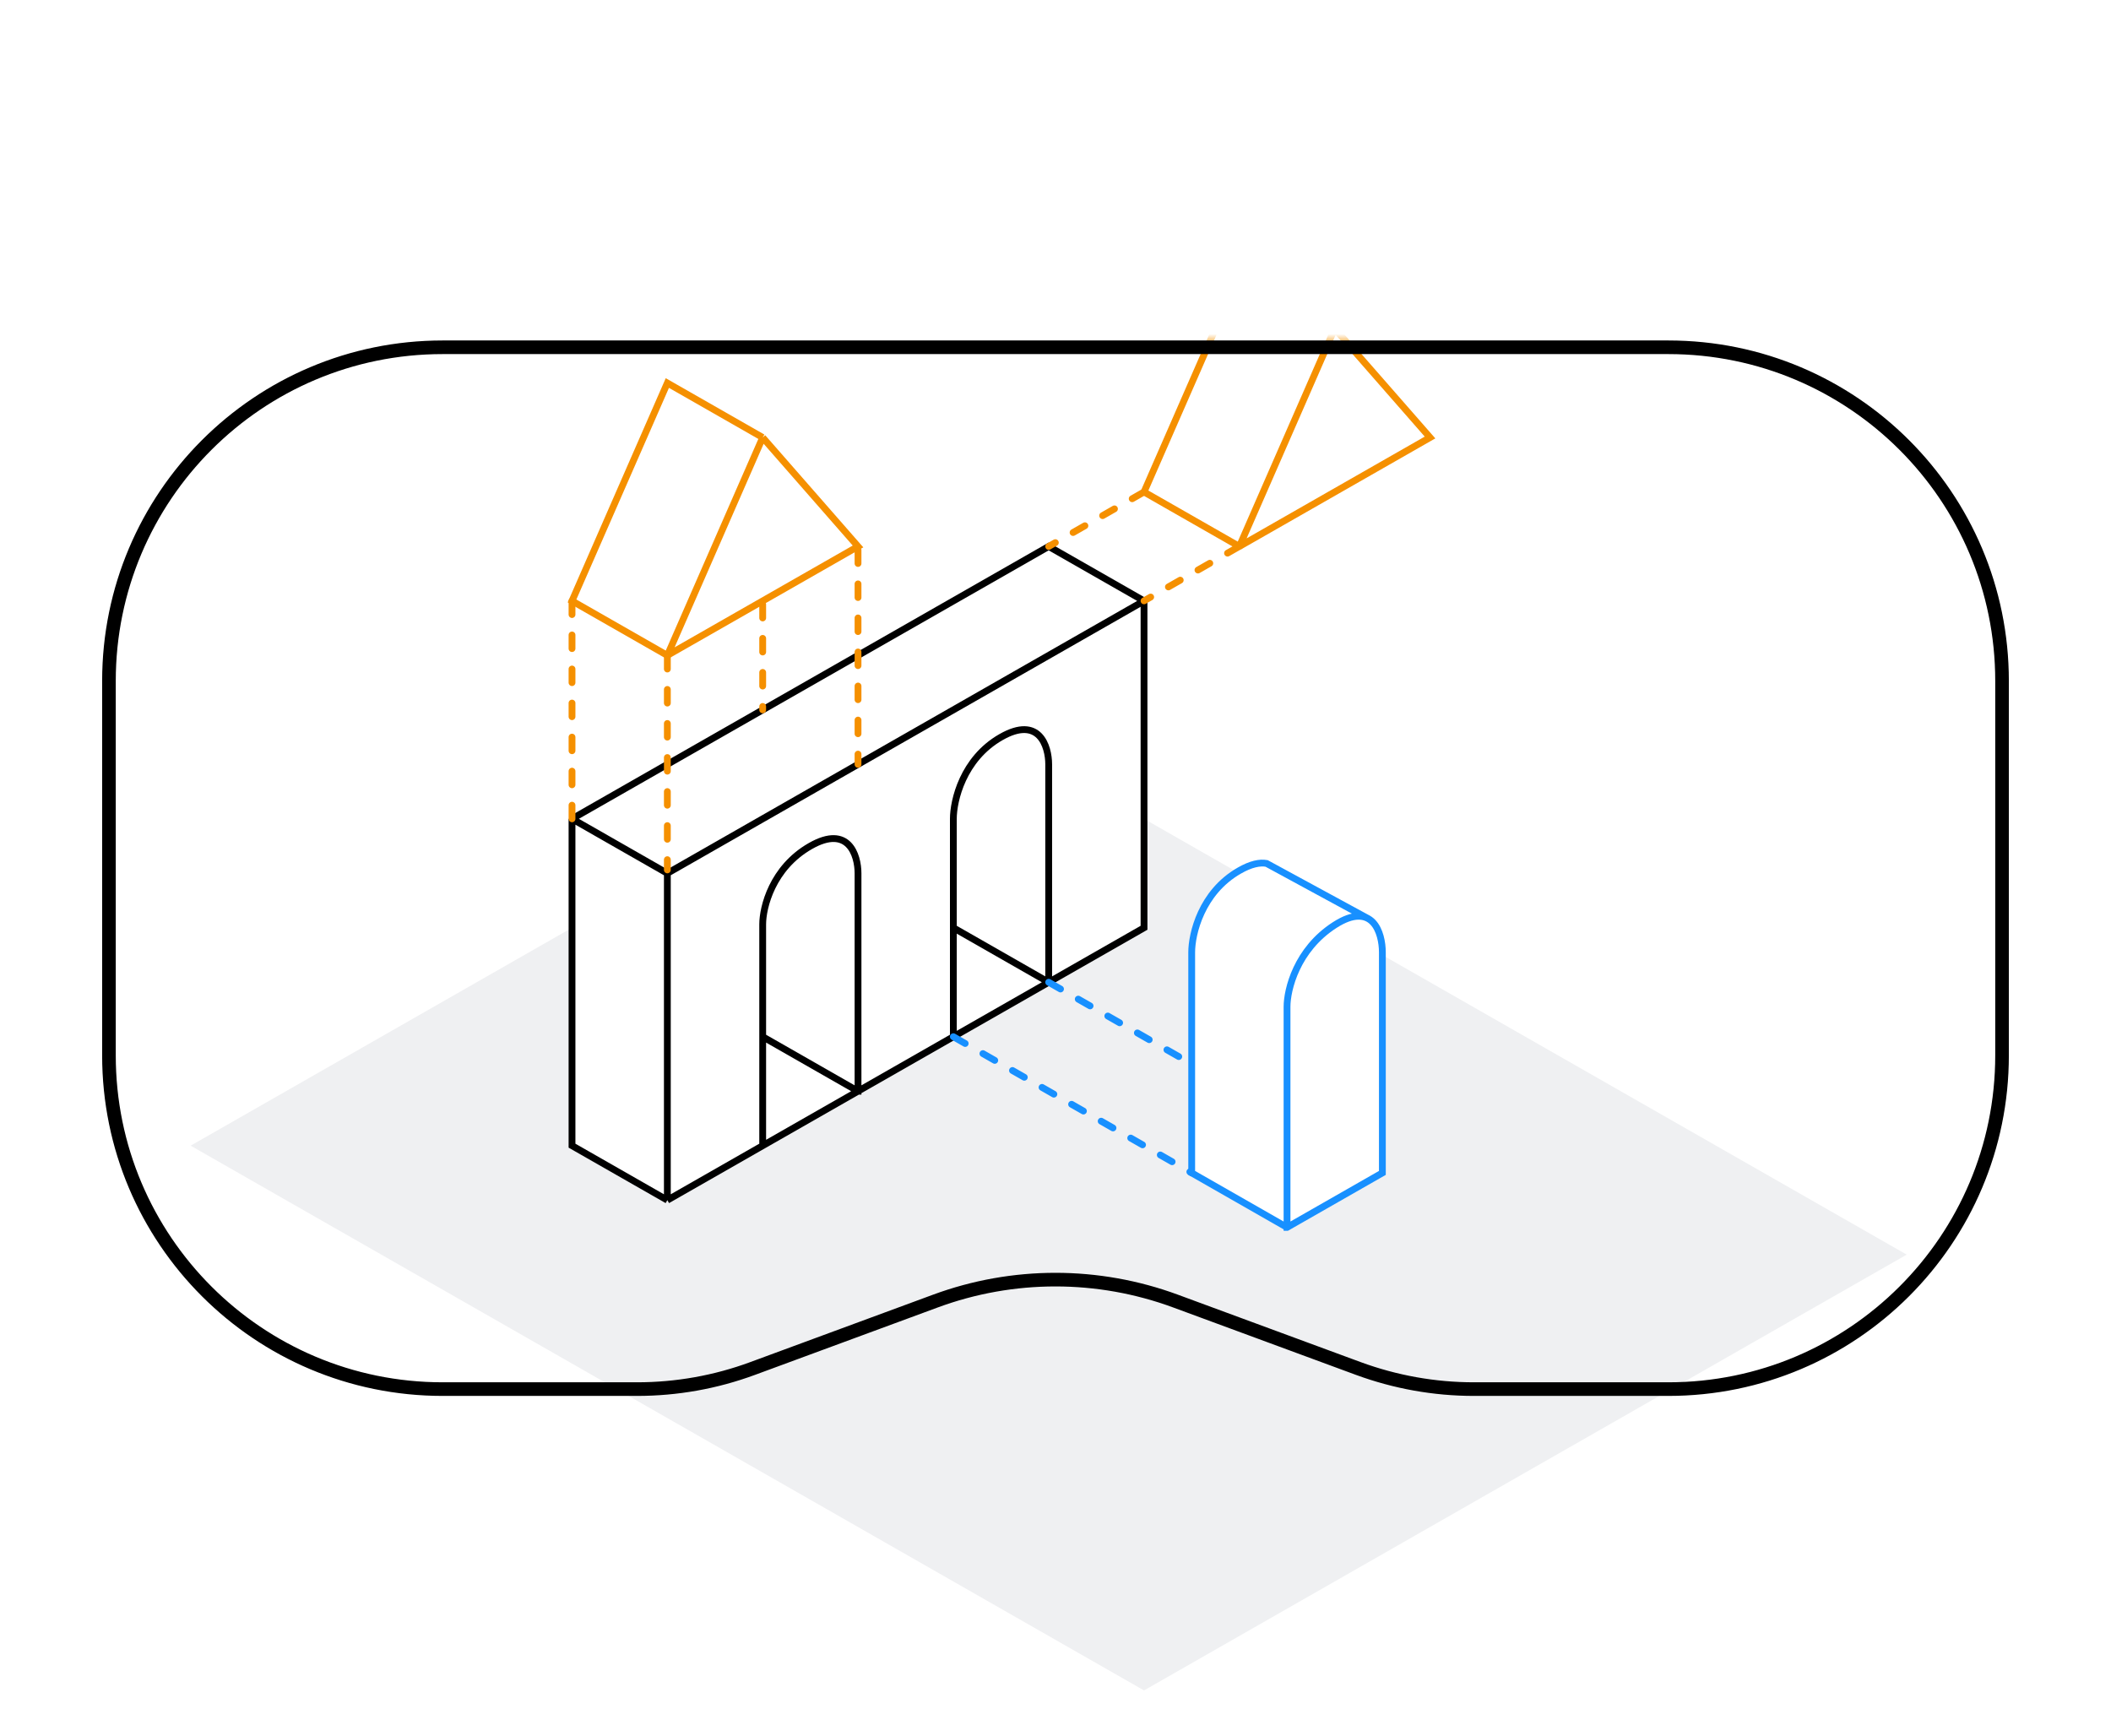<?xml version="1.0" encoding="UTF-8"?>
<svg id="Ebene_1" data-name="Ebene 1" xmlns="http://www.w3.org/2000/svg" xmlns:xlink="http://www.w3.org/1999/xlink" viewBox="0 0 310 255">
  <defs>
    <mask id="mask-config" x="15" y="39.54" width="280" height="165.46" maskUnits="userSpaceOnUse">
      <g id="mask0_3856_269" data-name="mask0 3856 269">
        <path d="M15,100c0-27.61,22.39-50,50-50h180c27.61,0,50,22.39,50,50v55c0,27.61-22.39,50-50,50h-28.57c-5.91,0-11.77-1.05-17.31-3.09l-26.81-9.89c-11.17-4.12-23.45-4.12-34.62,0l-26.81,9.89c-5.54,2.04-11.4,3.09-17.31,3.09h-28.57c-27.61,0-50-22.39-50-50v-55Z" fill="#fff" stroke-width="0"/>
      </g>
    </mask>
  </defs>
  <rect width="310" height="255" fill="#fff" stroke-width="0"/>
  <path d="M140,104.25l140,80-112,64L28,168.25l112-64Z" fill="#eff0f2" stroke-width="0"/>
  <g mask="url(#mask-config)">
    <g>
      <path d="M98,176.25l-14-8v-48l70-40,14,8v48l-14,8-14,8-14,8-14,8-14,8Z" fill="#fff" stroke-width="0"/>
      <path d="M84,120.25l14,8M84,120.25v48l14,8M84,120.25l70-40,14,8M98,128.25v48M98,128.25l70-40M98,176.25l28-16M168,88.25v48l-42,24M126,160.25l-14,8v-32.5c0-2.5,1.4-8.3,7-11.5,5.6-3.2,7,1.33,7,4v32ZM126,160.25l-14-8M154,144.25l-14,8v-32c0-2.67,1.4-8.8,7-12,5.6-3.2,7,1.33,7,4v32ZM154,144.25l-14-8" fill="none" stroke="#000"/>
      <path d="M189,180.25l-14-8v-32.4c0-2.67,1.4-8.8,7-12,1.69-.97,3-1.23,4-1.05l14.79,8.03c1.69.82,2.21,3.28,2.21,5.01v32.4l-14,8Z" fill="#fff" stroke-width="0"/>
      <path d="M189,180.25l-14-8v-32.4c0-2.67,1.4-8.8,7-12,1.69-.97,3-1.23,4-1.05l15,8.15M189,180.25v-32.4c0-2.5,1.4-8.4,7-12s7,1.17,7,4v32.4l-14,8Z" fill="none" stroke="#1890ff"/>
      <path d="M140,152.25l35,20M154,144.25l21,12" fill="none" stroke="#1890ff" stroke-dasharray="0 0 2 3" stroke-linecap="round"/>
      <path d="M84,88.25v32M98,96.25v31.5M126,80.75v31.5M112,88.75v15.5M182,80.24l-14,8M168,72.25l-14,8" fill="none" stroke="#f59000" stroke-dasharray="0 0 2 3" stroke-linecap="round"/>
      <path d="M182,80.25l-14-8,14-32,14,8,14,16-28,16Z" fill="#fff" stroke-width="0"/>
      <path d="M182,80.25l-14-8,14-32,14,8M182,80.25l28-16-14-16M182,80.25l14-32" fill="none" stroke="#f59000"/>
      <path d="M98,96.25l-14-8,14-32,14,8,14,16-28,16Z" fill="#fff" stroke-width="0"/>
      <path d="M98,96.25l-14-8,14-32,14,8M98,96.25l28-16-14-16M98,96.25l14-32" fill="none" stroke="#f59000"/>
    </g>
  </g>
  <path d="M16,100c0-27.06,21.94-49,49-49h180c27.06,0,49,21.94,49,49v55c0,27.06-21.94,49-49,49h-28.57c-5.79,0-11.53-1.03-16.97-3.03l-26.81-9.89c-11.4-4.21-23.92-4.21-35.31,0l-26.81,9.89c-5.43,2.01-11.18,3.03-16.96,3.03h-28.57c-27.06,0-49-21.94-49-49v-55Z" fill="none" stroke="#000" stroke-width="2"/>
</svg>